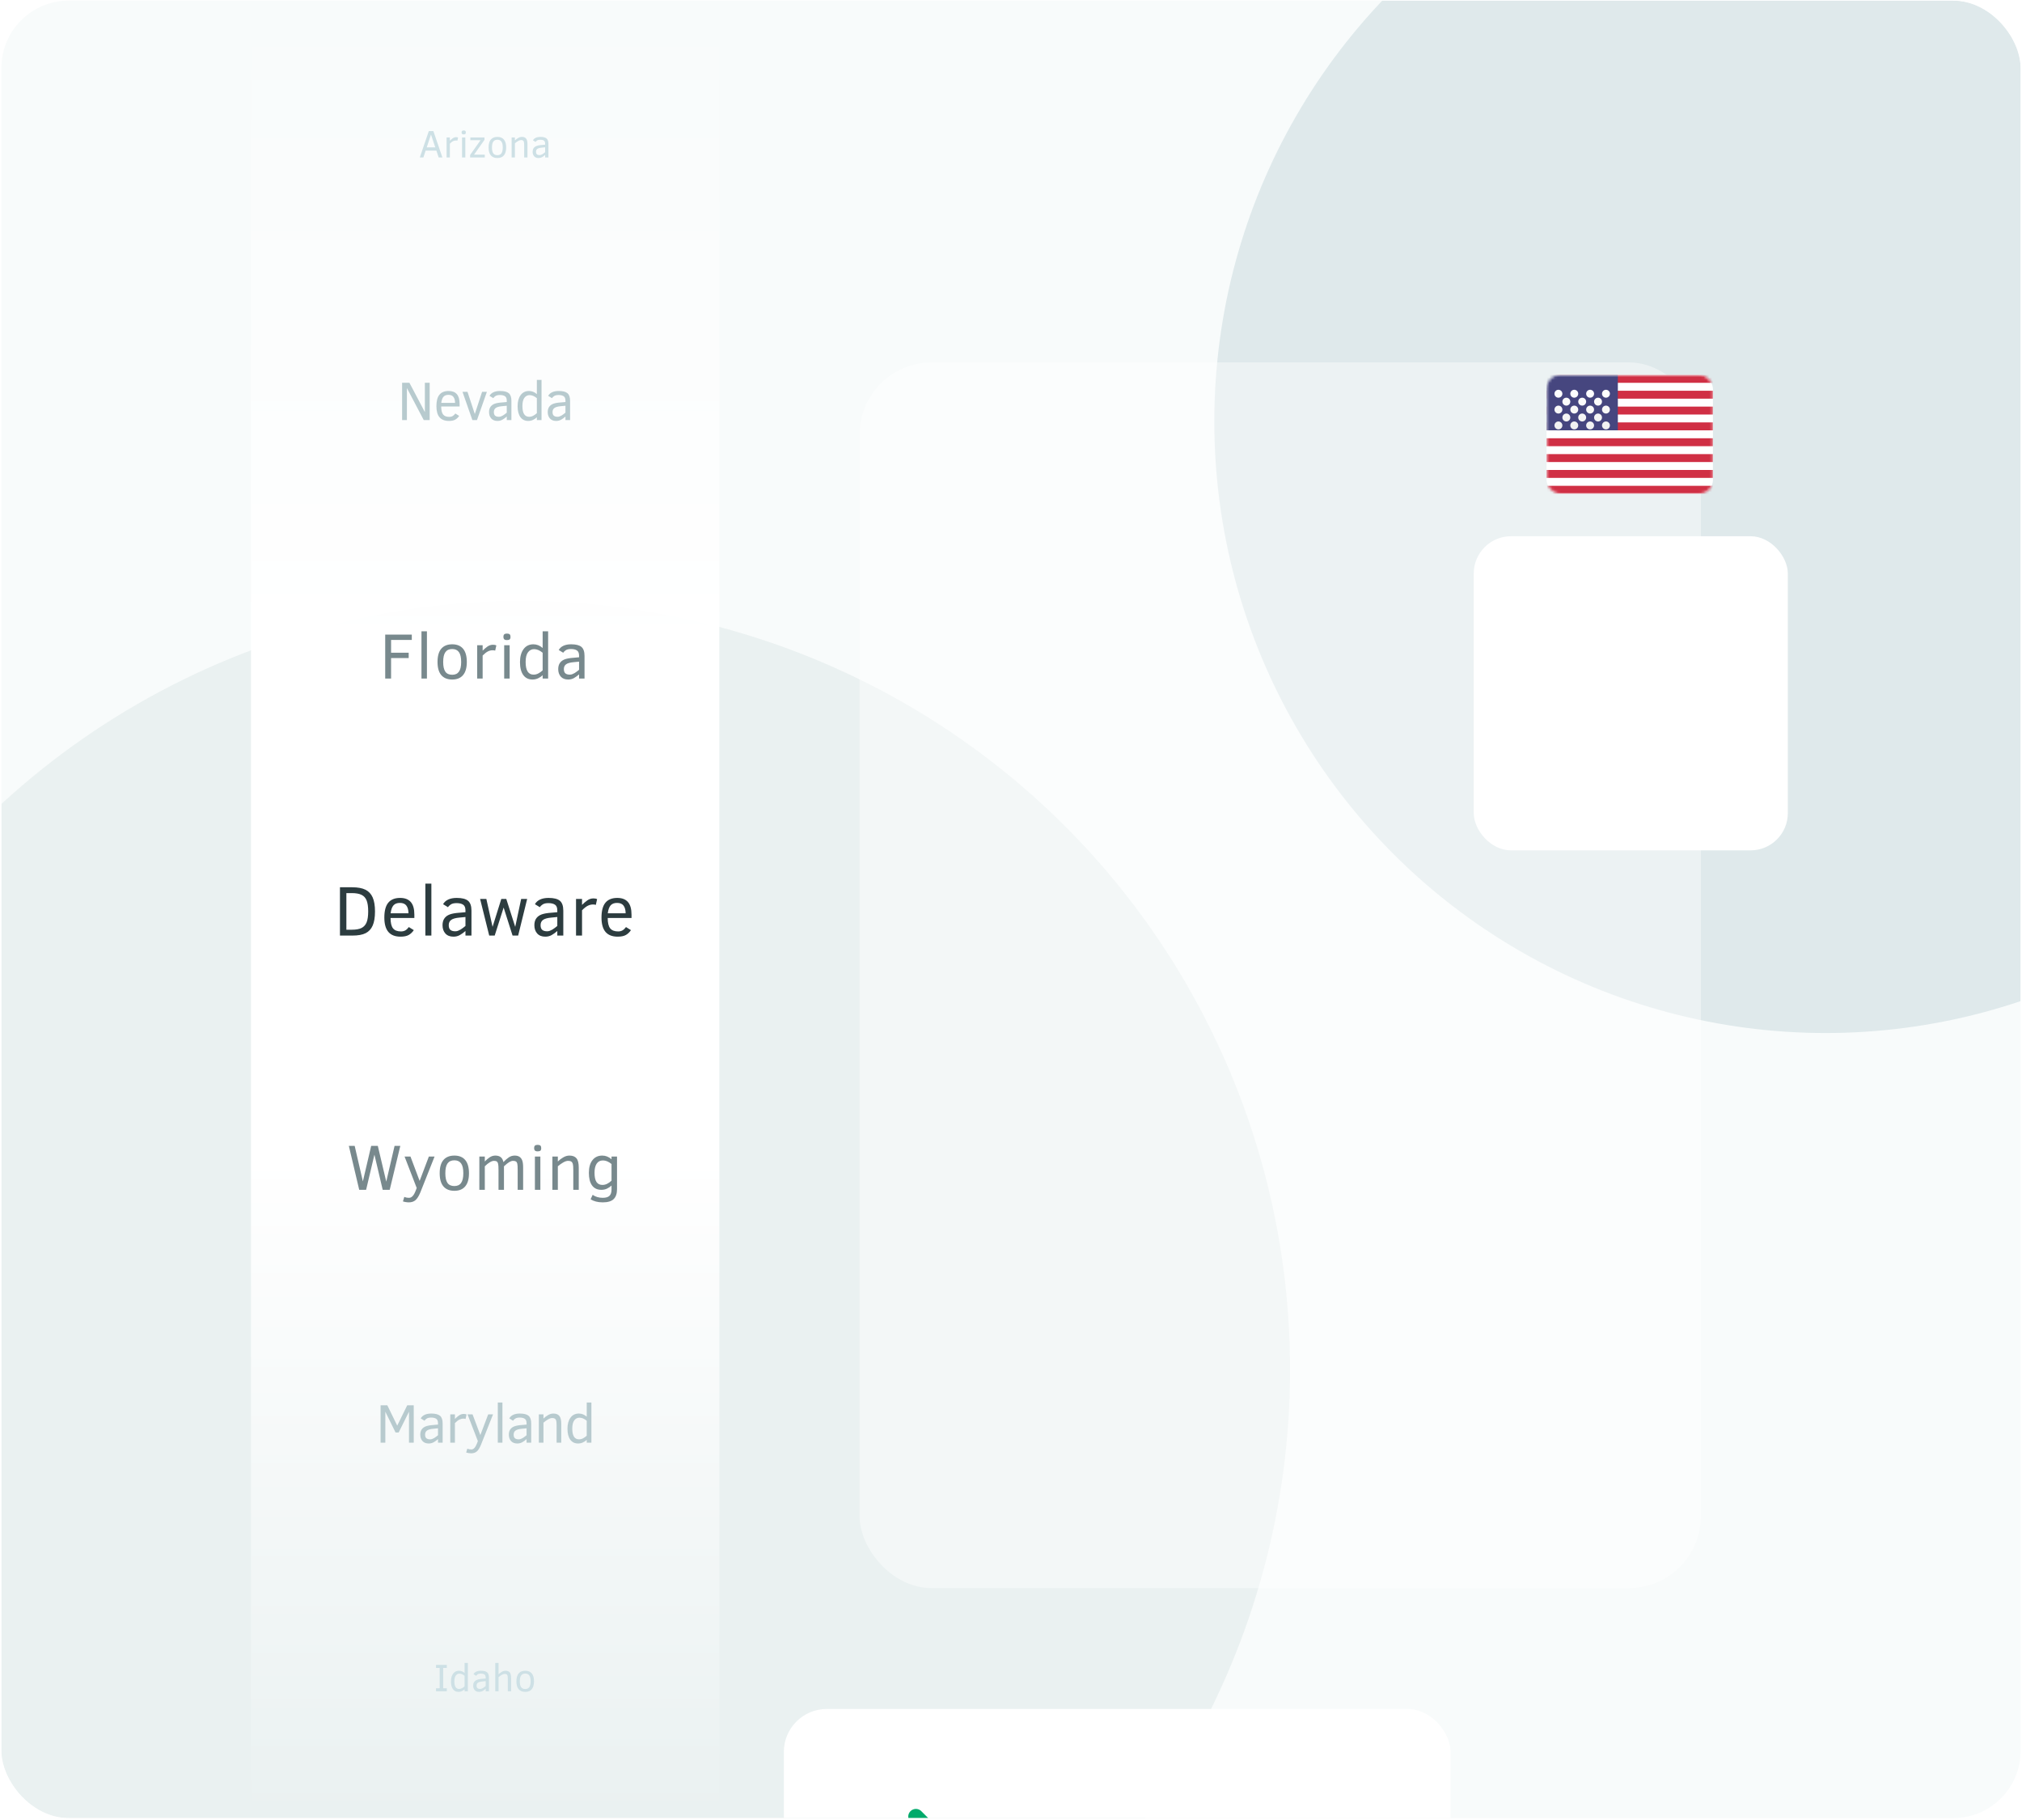 <svg width="721" height="649" viewBox="0 0 721 649" fill="none" xmlns="http://www.w3.org/2000/svg">
<g clip-path="url(#clip0_1891_11349)">
<rect x="0.5" y="0.221" width="720" height="648" rx="24" fill="#F8FBFB"/>
<g filter="url(#filter0_f_1891_11349)">
<circle cx="186" cy="488.312" r="274" fill="#A8BCC1" fill-opacity="0.17"/>
</g>
<g filter="url(#filter1_f_1891_11349)">
<circle cx="651" cy="150.312" r="218" fill="#8EB1BA" fill-opacity="0.24"/>
</g>
<rect x="89.5" y="0.221" width="167" height="648" fill="url(#paint0_linear_1891_11349)"/>
<path d="M149.694 56.135L152.905 46.739H154.534L157.746 56.135H156.422L155.607 53.691H151.778L150.977 56.135H149.694ZM152.158 52.55H155.213L153.686 47.975L152.158 52.55ZM163.095 50.167C162.968 50.113 162.787 50.086 162.552 50.086C162.204 50.086 161.866 50.167 161.54 50.33C161.219 50.489 160.844 50.783 160.414 51.213V56.135H159.246V49.013H160.414V50.167C160.739 49.837 161.081 49.545 161.439 49.292C161.801 49.034 162.201 48.905 162.64 48.905C162.934 48.905 163.17 48.952 163.346 49.047L163.095 50.167ZM166.109 47.208C166.109 47.479 166.048 47.665 165.926 47.764C165.804 47.859 165.609 47.907 165.342 47.907C165.057 47.907 164.86 47.846 164.752 47.723C164.643 47.601 164.589 47.429 164.589 47.208C164.589 46.968 164.647 46.793 164.765 46.685C164.883 46.572 165.075 46.515 165.342 46.515C165.618 46.515 165.815 46.569 165.933 46.678C166.051 46.782 166.109 46.959 166.109 47.208ZM164.758 56.135V49.013H165.926V56.135H164.758ZM167.637 56.135V55.245L171.35 49.991H167.718V49.013H172.756V49.862L169.029 55.15H172.864V56.135H167.637ZM180.481 52.591C180.481 53.827 180.214 54.761 179.68 55.395C179.151 56.028 178.377 56.345 177.358 56.345C176.34 56.345 175.562 56.033 175.023 55.408C174.484 54.779 174.215 53.84 174.215 52.591C174.215 51.319 174.484 50.371 175.023 49.746C175.566 49.122 176.345 48.81 177.358 48.81C178.381 48.81 179.157 49.129 179.687 49.767C180.217 50.401 180.481 51.342 180.481 52.591ZM179.273 52.591C179.273 51.623 179.112 50.919 178.791 50.48C178.474 50.041 177.997 49.821 177.358 49.821C176.702 49.821 176.216 50.043 175.899 50.486C175.582 50.925 175.424 51.627 175.424 52.591C175.424 53.519 175.575 54.207 175.878 54.655C176.186 55.103 176.68 55.327 177.358 55.327C178.006 55.327 178.485 55.105 178.798 54.662C179.114 54.218 179.273 53.528 179.273 52.591ZM186.91 56.135V51.939C186.91 51.26 186.876 50.808 186.808 50.581C186.741 50.355 186.63 50.192 186.476 50.093C186.322 49.989 186.098 49.937 185.804 49.937C185.505 49.937 185.156 50.05 184.758 50.276C184.36 50.502 183.975 50.778 183.604 51.104V56.135H182.436V49.013H183.604V50.072C183.935 49.742 184.319 49.45 184.758 49.197C185.197 48.939 185.639 48.81 186.082 48.81C186.77 48.81 187.275 49.007 187.596 49.4C187.917 49.789 188.078 50.45 188.078 51.383V56.135H186.91ZM194.385 56.135V55.245C194.023 55.562 193.658 55.825 193.292 56.033C192.925 56.241 192.511 56.345 192.049 56.345C191.371 56.345 190.846 56.139 190.474 55.727C190.108 55.311 189.925 54.779 189.925 54.132C189.925 53.643 190.02 53.238 190.21 52.917C190.404 52.591 190.683 52.335 191.045 52.15C191.411 51.96 191.941 51.824 192.633 51.742L194.385 51.586V51.24C194.385 50.692 194.231 50.319 193.923 50.12C193.62 49.921 193.199 49.821 192.66 49.821C192.181 49.821 191.81 49.905 191.547 50.072C191.289 50.24 191.103 50.421 190.99 50.615L190.033 50.032C190.25 49.638 190.581 49.337 191.024 49.129C191.472 48.916 192.027 48.81 192.688 48.81C193.71 48.81 194.444 48.995 194.887 49.366C195.331 49.737 195.552 50.38 195.552 51.294V56.135H194.385ZM194.385 52.523L193.244 52.632C192.47 52.7 191.925 52.851 191.608 53.087C191.291 53.317 191.133 53.657 191.133 54.105C191.133 54.53 191.239 54.836 191.452 55.021C191.665 55.207 191.984 55.3 192.409 55.3C192.586 55.3 192.76 55.268 192.932 55.205C193.104 55.137 193.274 55.055 193.441 54.96C193.609 54.861 193.769 54.75 193.923 54.628C194.082 54.501 194.235 54.379 194.385 54.261V52.523Z" fill="#CDE0E5"/>
<path d="M151.105 149.78L145.094 138.355V149.78H143.383V136.47H145.989L151.5 146.924V136.47H153.212V149.78H151.105ZM157.326 144.933C157.326 146.267 157.554 147.219 158.009 147.789C158.464 148.354 159.195 148.636 160.202 148.636C160.651 148.636 161.045 148.543 161.385 148.357C161.725 148.165 162.052 147.857 162.366 147.434L163.732 148.28C163.347 148.857 162.879 149.303 162.328 149.617C161.776 149.925 161.029 150.078 160.087 150.078C158.586 150.078 157.464 149.642 156.721 148.77C155.983 147.898 155.615 146.581 155.615 144.818C155.615 142.971 155.974 141.609 156.692 140.73C157.416 139.845 158.506 139.403 159.962 139.403C161.27 139.403 162.251 139.781 162.905 140.538C163.559 141.288 163.886 142.445 163.886 144.01V144.933H157.326ZM162.27 143.635C162.257 142.731 162.065 142.029 161.693 141.528C161.327 141.028 160.731 140.778 159.904 140.778C159.115 140.778 158.522 141.006 158.125 141.461C157.734 141.91 157.474 142.634 157.346 143.635H162.27ZM170.078 149.78H168.443L164.913 139.692H166.692L169.308 147.616L171.905 139.692H173.617L170.078 149.78ZM180.704 149.78V148.52C180.191 148.969 179.675 149.341 179.155 149.636C178.636 149.931 178.049 150.078 177.395 150.078C176.433 150.078 175.69 149.787 175.164 149.203C174.645 148.613 174.385 147.86 174.385 146.943C174.385 146.251 174.52 145.677 174.789 145.222C175.065 144.76 175.459 144.398 175.972 144.135C176.491 143.866 177.241 143.673 178.222 143.558L180.704 143.337V142.846C180.704 142.07 180.486 141.541 180.05 141.259C179.62 140.977 179.024 140.836 178.261 140.836C177.581 140.836 177.055 140.955 176.683 141.192C176.318 141.429 176.055 141.686 175.895 141.961L174.539 141.134C174.847 140.576 175.315 140.15 175.943 139.855C176.578 139.554 177.363 139.403 178.299 139.403C179.748 139.403 180.787 139.666 181.415 140.192C182.044 140.717 182.358 141.628 182.358 142.923V149.78H180.704ZM180.704 144.664L179.088 144.818C177.991 144.914 177.219 145.129 176.77 145.462C176.321 145.789 176.097 146.27 176.097 146.905C176.097 147.507 176.248 147.94 176.549 148.203C176.85 148.466 177.302 148.597 177.905 148.597C178.155 148.597 178.402 148.552 178.645 148.463C178.889 148.367 179.13 148.251 179.367 148.116C179.604 147.975 179.832 147.818 180.05 147.645C180.274 147.466 180.492 147.293 180.704 147.126V144.664ZM191.435 149.78V148.78C191.057 149.146 190.602 149.453 190.07 149.703C189.537 149.953 188.97 150.078 188.367 150.078C187.155 150.078 186.219 149.623 185.559 148.713C184.899 147.796 184.568 146.498 184.568 144.818C184.568 143.17 184.927 141.855 185.646 140.874C186.364 139.894 187.357 139.403 188.627 139.403C189.646 139.403 190.582 139.775 191.435 140.519V135.46H193.099V149.78H191.435ZM191.435 141.961C190.557 141.237 189.691 140.874 188.839 140.874C188.088 140.874 187.473 141.192 186.992 141.827C186.518 142.455 186.28 143.439 186.28 144.779C186.28 147.325 187.082 148.597 188.685 148.597C189.21 148.597 189.711 148.466 190.185 148.203C190.666 147.94 191.083 147.639 191.435 147.299V141.961ZM201.628 149.78V148.52C201.115 148.969 200.599 149.341 200.08 149.636C199.561 149.931 198.974 150.078 198.32 150.078C197.358 150.078 196.614 149.787 196.089 149.203C195.569 148.613 195.31 147.86 195.31 146.943C195.31 146.251 195.444 145.677 195.714 145.222C195.989 144.76 196.384 144.398 196.897 144.135C197.416 143.866 198.166 143.673 199.147 143.558L201.628 143.337V142.846C201.628 142.07 201.41 141.541 200.974 141.259C200.545 140.977 199.948 140.836 199.185 140.836C198.506 140.836 197.98 140.955 197.608 141.192C197.243 141.429 196.98 141.686 196.82 141.961L195.464 141.134C195.771 140.576 196.239 140.15 196.868 139.855C197.502 139.554 198.288 139.403 199.224 139.403C200.673 139.403 201.712 139.666 202.34 140.192C202.968 140.717 203.283 141.628 203.283 142.923V149.78H201.628ZM201.628 144.664L200.013 144.818C198.916 144.914 198.144 145.129 197.695 145.462C197.246 145.789 197.022 146.27 197.022 146.905C197.022 147.507 197.172 147.94 197.474 148.203C197.775 148.466 198.227 148.597 198.83 148.597C199.08 148.597 199.327 148.552 199.57 148.463C199.814 148.367 200.054 148.251 200.291 148.116C200.529 147.975 200.756 147.818 200.974 147.645C201.199 147.466 201.417 147.293 201.628 147.126V144.664Z" fill="#B7CACE"/>
<path d="M139.45 228.156V232.727H145.729V234.628H139.45V241.926H137.357V226.266H146.838V228.156H139.45ZM150.288 241.926V225.078H152.234V241.926H150.288ZM166.456 236.02C166.456 238.079 166.011 239.636 165.121 240.692C164.238 241.749 162.948 242.277 161.251 242.277C159.554 242.277 158.257 241.756 157.359 240.715C156.461 239.667 156.012 238.101 156.012 236.02C156.012 233.9 156.461 232.32 157.359 231.279C158.264 230.238 159.562 229.717 161.251 229.717C162.956 229.717 164.25 230.249 165.132 231.313C166.015 232.369 166.456 233.938 166.456 236.02ZM164.442 236.02C164.442 234.405 164.174 233.232 163.639 232.501C163.111 231.769 162.315 231.403 161.251 231.403C160.157 231.403 159.347 231.773 158.819 232.512C158.291 233.244 158.027 234.413 158.027 236.02C158.027 237.566 158.279 238.712 158.785 239.459C159.298 240.206 160.12 240.579 161.251 240.579C162.33 240.579 163.129 240.21 163.65 239.47C164.178 238.731 164.442 237.581 164.442 236.02ZM176.57 231.98C176.359 231.89 176.057 231.844 175.665 231.844C175.084 231.844 174.522 231.98 173.979 232.252C173.444 232.516 172.818 233.006 172.101 233.723V241.926H170.155V230.057H172.101V231.98C172.644 231.43 173.214 230.943 173.81 230.521C174.413 230.091 175.081 229.876 175.812 229.876C176.303 229.876 176.695 229.955 176.989 230.113L176.57 231.98ZM182.034 227.047C182.034 227.5 181.932 227.809 181.729 227.975C181.525 228.133 181.201 228.212 180.756 228.212C180.28 228.212 179.952 228.111 179.771 227.907C179.59 227.703 179.5 227.417 179.5 227.047C179.5 226.647 179.598 226.357 179.794 226.176C179.99 225.987 180.311 225.893 180.756 225.893C181.216 225.893 181.544 225.983 181.74 226.164C181.936 226.338 182.034 226.632 182.034 227.047ZM179.783 241.926V230.057H181.729V241.926H179.783ZM193.495 241.926V240.749C193.05 241.179 192.514 241.541 191.888 241.835C191.262 242.129 190.595 242.277 189.886 242.277C188.46 242.277 187.359 241.741 186.582 240.67C185.805 239.591 185.416 238.064 185.416 236.087C185.416 234.149 185.839 232.602 186.684 231.448C187.528 230.294 188.698 229.717 190.191 229.717C191.391 229.717 192.492 230.155 193.495 231.03V225.078H195.452V241.926H193.495ZM193.495 232.727C192.462 231.875 191.443 231.448 190.44 231.448C189.558 231.448 188.833 231.822 188.268 232.569C187.709 233.308 187.43 234.466 187.43 236.042C187.43 239.037 188.373 240.534 190.259 240.534C190.878 240.534 191.466 240.379 192.024 240.07C192.59 239.761 193.08 239.406 193.495 239.007V232.727ZM206.483 241.926V240.444C205.88 240.972 205.273 241.409 204.662 241.756C204.051 242.103 203.36 242.277 202.591 242.277C201.46 242.277 200.585 241.933 199.966 241.247C199.355 240.553 199.05 239.667 199.05 238.588C199.05 237.773 199.208 237.098 199.525 236.563C199.849 236.02 200.313 235.593 200.916 235.284C201.527 234.967 202.41 234.741 203.564 234.605L206.483 234.345V233.768C206.483 232.855 206.227 232.233 205.714 231.901C205.209 231.569 204.507 231.403 203.609 231.403C202.81 231.403 202.191 231.543 201.754 231.822C201.324 232.101 201.015 232.403 200.826 232.727L199.231 231.754C199.593 231.098 200.143 230.596 200.883 230.249C201.629 229.895 202.553 229.717 203.655 229.717C205.359 229.717 206.581 230.027 207.321 230.645C208.06 231.264 208.429 232.335 208.429 233.858V241.926H206.483ZM206.483 235.906L204.582 236.087C203.293 236.201 202.384 236.453 201.856 236.845C201.328 237.23 201.064 237.796 201.064 238.543C201.064 239.252 201.241 239.761 201.595 240.07C201.95 240.379 202.482 240.534 203.191 240.534C203.485 240.534 203.775 240.481 204.062 240.376C204.349 240.263 204.631 240.127 204.911 239.968C205.19 239.802 205.457 239.618 205.714 239.414C205.978 239.203 206.234 238.999 206.483 238.803V235.906Z" fill="#78898D"/>
<path d="M133.716 324.959C133.716 327.066 133.442 328.742 132.894 329.987C132.355 331.231 131.517 332.14 130.38 332.713C129.252 333.285 127.659 333.571 125.601 333.571H121.22V316.346H125.551C127.559 316.346 129.144 316.636 130.306 317.217C131.467 317.79 132.326 318.702 132.882 319.955C133.438 321.208 133.716 322.876 133.716 324.959ZM131.289 324.934C131.289 323.291 131.106 322.005 130.741 321.075C130.376 320.146 129.775 319.474 128.937 319.059C128.099 318.636 126.929 318.424 125.427 318.424H123.51V331.48H125.427C126.937 331.48 128.103 331.273 128.924 330.858C129.754 330.435 130.355 329.763 130.729 328.842C131.102 327.912 131.289 326.61 131.289 324.934ZM139.262 327.298C139.262 329.024 139.556 330.256 140.145 330.995C140.734 331.725 141.68 332.09 142.983 332.09C143.564 332.09 144.074 331.97 144.514 331.729C144.954 331.48 145.377 331.082 145.783 330.534L147.551 331.63C147.053 332.376 146.447 332.953 145.734 333.36C145.02 333.758 144.053 333.957 142.834 333.957C140.892 333.957 139.44 333.393 138.478 332.264C137.523 331.136 137.046 329.431 137.046 327.149C137.046 324.759 137.511 322.996 138.44 321.859C139.378 320.714 140.788 320.142 142.672 320.142C144.365 320.142 145.634 320.631 146.48 321.611C147.327 322.581 147.75 324.079 147.75 326.104V327.298H139.262ZM145.659 325.618C145.642 324.448 145.393 323.54 144.912 322.892C144.439 322.245 143.668 321.922 142.597 321.922C141.577 321.922 140.809 322.216 140.295 322.805C139.789 323.386 139.452 324.324 139.287 325.618H145.659ZM151.678 333.571V315.039H153.818V333.571H151.678ZM165.973 333.571V331.941C165.309 332.522 164.641 333.003 163.969 333.385C163.297 333.766 162.538 333.957 161.692 333.957C160.447 333.957 159.485 333.58 158.804 332.825C158.132 332.061 157.796 331.086 157.796 329.9C157.796 329.004 157.97 328.261 158.319 327.672C158.676 327.074 159.186 326.606 159.85 326.265C160.522 325.917 161.493 325.668 162.762 325.519L165.973 325.232V324.598C165.973 323.594 165.691 322.909 165.127 322.544C164.571 322.179 163.799 321.996 162.812 321.996C161.932 321.996 161.252 322.15 160.771 322.457C160.298 322.764 159.957 323.096 159.75 323.453L157.995 322.382C158.393 321.66 158.999 321.109 159.812 320.727C160.634 320.337 161.65 320.142 162.862 320.142C164.737 320.142 166.081 320.482 166.894 321.162C167.707 321.843 168.114 323.021 168.114 324.697V333.571H165.973ZM165.973 326.95L163.882 327.149C162.463 327.274 161.463 327.552 160.883 327.983C160.302 328.406 160.011 329.028 160.011 329.85C160.011 330.63 160.206 331.19 160.596 331.53C160.986 331.87 161.571 332.04 162.351 332.04C162.675 332.04 162.994 331.982 163.31 331.866C163.625 331.742 163.936 331.592 164.243 331.418C164.55 331.236 164.845 331.032 165.127 330.808C165.417 330.576 165.699 330.352 165.973 330.136V326.95ZM184.762 333.571H182.77L179.584 323.577L176.398 333.571H174.444L171.195 320.515H173.423L175.639 330.46L178.75 320.515H180.53L183.716 330.46L185.832 320.515H187.973L184.762 333.571ZM198.721 333.571V331.941C198.057 332.522 197.389 333.003 196.717 333.385C196.045 333.766 195.286 333.957 194.44 333.957C193.195 333.957 192.232 333.58 191.552 332.825C190.88 332.061 190.544 331.086 190.544 329.9C190.544 329.004 190.718 328.261 191.067 327.672C191.423 327.074 191.934 326.606 192.597 326.265C193.27 325.917 194.24 325.668 195.51 325.519L198.721 325.232V324.598C198.721 323.594 198.439 322.909 197.875 322.544C197.319 322.179 196.547 321.996 195.56 321.996C194.68 321.996 194 322.15 193.519 322.457C193.046 322.764 192.705 323.096 192.498 323.453L190.743 322.382C191.141 321.66 191.747 321.109 192.56 320.727C193.382 320.337 194.398 320.142 195.609 320.142C197.485 320.142 198.829 320.482 199.642 321.162C200.455 321.843 200.862 323.021 200.862 324.697V333.571H198.721ZM198.721 326.95L196.63 327.149C195.211 327.274 194.211 327.552 193.631 327.983C193.05 328.406 192.759 329.028 192.759 329.85C192.759 330.63 192.954 331.19 193.344 331.53C193.734 331.87 194.319 332.04 195.099 332.04C195.423 332.04 195.742 331.982 196.058 331.866C196.373 331.742 196.684 331.592 196.991 331.418C197.298 331.236 197.593 331.032 197.875 330.808C198.165 330.576 198.447 330.352 198.721 330.136V326.95ZM212.456 322.631C212.224 322.532 211.892 322.482 211.461 322.482C210.822 322.482 210.204 322.631 209.606 322.93C209.017 323.22 208.328 323.76 207.54 324.548V333.571H205.399V320.515H207.54V322.631C208.138 322.025 208.764 321.49 209.419 321.026C210.083 320.553 210.818 320.316 211.622 320.316C212.162 320.316 212.593 320.403 212.917 320.578L212.456 322.631ZM216.695 327.298C216.695 329.024 216.99 330.256 217.579 330.995C218.168 331.725 219.114 332.09 220.417 332.09C220.997 332.09 221.508 331.97 221.948 331.729C222.387 331.48 222.81 331.082 223.217 330.534L224.984 331.63C224.487 332.376 223.881 332.953 223.167 333.36C222.454 333.758 221.487 333.957 220.267 333.957C218.326 333.957 216.874 333.393 215.911 332.264C214.957 331.136 214.48 329.431 214.48 327.149C214.48 324.759 214.945 322.996 215.874 321.859C216.811 320.714 218.222 320.142 220.106 320.142C221.798 320.142 223.068 320.631 223.914 321.611C224.76 322.581 225.184 324.079 225.184 326.104V327.298H216.695ZM223.093 325.618C223.076 324.448 222.827 323.54 222.346 322.892C221.873 322.245 221.101 321.922 220.031 321.922C219.01 321.922 218.243 322.216 217.728 322.805C217.222 323.386 216.886 324.324 216.72 325.618H223.093Z" fill="#2C3C3F"/>
<path d="M138.963 424.217H136.463L133.51 411.68L130.545 424.217H128.09L124.39 408.557H126.472L129.391 421.207L132.355 408.557H134.72L137.73 421.298L140.694 408.557H142.742L138.963 424.217ZM144.167 426.74C144.657 426.959 145.227 427.068 145.876 427.068C146.788 427.068 147.561 426.242 148.195 424.59L148.591 423.572L144.258 412.348H146.362L149.632 421.037L152.925 412.348H154.961L149.892 425.122C149.357 426.427 148.783 427.347 148.172 427.883C147.561 428.418 146.766 428.686 145.785 428.686C145.43 428.686 145.053 428.652 144.654 428.584C144.254 428.516 143.929 428.437 143.68 428.347L144.167 426.74ZM167.225 418.311C167.225 420.37 166.78 421.927 165.89 422.983C165.008 424.04 163.718 424.568 162.021 424.568C160.323 424.568 159.026 424.047 158.128 423.006C157.231 421.958 156.782 420.392 156.782 418.311C156.782 416.191 157.231 414.611 158.128 413.57C159.034 412.529 160.331 412.008 162.021 412.008C163.725 412.008 165.019 412.54 165.902 413.604C166.784 414.66 167.225 416.229 167.225 418.311ZM165.211 418.311C165.211 416.696 164.944 415.523 164.408 414.792C163.88 414.06 163.084 413.694 162.021 413.694C160.927 413.694 160.116 414.064 159.588 414.803C159.06 415.535 158.796 416.704 158.796 418.311C158.796 419.857 159.049 421.003 159.554 421.75C160.067 422.497 160.889 422.87 162.021 422.87C163.099 422.87 163.899 422.501 164.419 421.762C164.947 421.022 165.211 419.872 165.211 418.311ZM184.592 424.217V417.224C184.592 416.048 184.547 415.271 184.457 414.893C184.366 414.516 184.208 414.256 183.981 414.113C183.755 413.962 183.412 413.886 182.952 413.886C182.56 413.886 182.118 414.026 181.628 414.305C181.138 414.584 180.496 415.093 179.704 415.833V424.217H177.758V417.224C177.758 416.108 177.713 415.354 177.623 414.961C177.532 414.569 177.377 414.294 177.159 414.135C176.94 413.969 176.6 413.886 176.14 413.886C175.718 413.886 175.224 414.056 174.658 414.396C174.092 414.728 173.496 415.207 172.87 415.833V424.217H170.924V412.348H172.87V414.113C173.383 413.555 173.957 413.064 174.59 412.642C175.224 412.219 175.903 412.008 176.627 412.008C177.426 412.008 178.064 412.193 178.539 412.563C179.022 412.932 179.342 413.521 179.501 414.328C180.119 413.672 180.749 413.121 181.39 412.676C182.032 412.231 182.744 412.008 183.529 412.008C184.253 412.008 184.834 412.163 185.271 412.472C185.709 412.774 186.029 413.215 186.233 413.796C186.437 414.369 186.539 415.203 186.539 416.297V424.217H184.592ZM192.987 409.338C192.987 409.791 192.885 410.1 192.681 410.266C192.478 410.424 192.153 410.503 191.708 410.503C191.233 410.503 190.905 410.402 190.724 410.198C190.543 409.994 190.452 409.708 190.452 409.338C190.452 408.938 190.55 408.648 190.747 408.467C190.943 408.278 191.263 408.184 191.708 408.184C192.168 408.184 192.497 408.274 192.693 408.455C192.889 408.629 192.987 408.923 192.987 409.338ZM190.735 424.217V412.348H192.681V424.217H190.735ZM204.425 424.217V417.224C204.425 416.093 204.368 415.339 204.255 414.961C204.142 414.584 203.957 414.313 203.701 414.147C203.444 413.973 203.071 413.886 202.581 413.886C202.083 413.886 201.502 414.075 200.838 414.452C200.174 414.829 199.533 415.29 198.915 415.833V424.217H196.969V412.348H198.915V414.113C199.465 413.562 200.107 413.076 200.838 412.653C201.57 412.223 202.305 412.008 203.045 412.008C204.191 412.008 205.032 412.336 205.568 412.993C206.103 413.641 206.371 414.743 206.371 416.297V424.217H204.425ZM220.016 423.957C220.016 425.548 219.62 426.732 218.828 427.509C218.043 428.294 216.738 428.686 214.913 428.686C213.17 428.686 211.733 428.316 210.602 427.577L211.326 426.005C212.344 426.714 213.54 427.068 214.913 427.068C216.022 427.068 216.821 426.834 217.311 426.367C217.809 425.906 218.058 425.145 218.058 424.081V422.689C217.613 423.119 217.081 423.481 216.463 423.776C215.844 424.07 215.173 424.217 214.449 424.217C212.993 424.217 211.884 423.7 211.122 422.667C210.36 421.626 209.98 420.125 209.98 418.163C209.98 416.232 210.406 414.724 211.258 413.638C212.11 412.551 213.276 412.008 214.754 412.008C215.954 412.008 217.055 412.446 218.058 413.321V412.348H220.016V423.957ZM218.058 415.018C217.025 414.166 216.007 413.739 215.003 413.739C214.015 413.739 213.265 414.124 212.752 414.893C212.246 415.663 211.994 416.738 211.994 418.118C211.994 419.642 212.231 420.751 212.706 421.445C213.182 422.131 213.887 422.474 214.822 422.474C215.908 422.474 216.987 421.965 218.058 420.947V415.018Z" fill="#78898D"/>
<path d="M145.836 514.363V503.331L142.153 510.737H141.047L137.402 503.331V514.363H135.709V501.052H138.114L141.643 508.294L145.202 501.052H147.529V514.363H145.836ZM156.183 514.363V513.103C155.67 513.551 155.154 513.923 154.635 514.218C154.116 514.513 153.529 514.661 152.875 514.661C151.913 514.661 151.17 514.369 150.644 513.786C150.124 513.196 149.865 512.442 149.865 511.525C149.865 510.833 149.999 510.259 150.269 509.804C150.544 509.342 150.939 508.98 151.452 508.717C151.971 508.448 152.721 508.255 153.702 508.14L156.183 507.919V507.428C156.183 506.653 155.965 506.124 155.529 505.841C155.1 505.559 154.504 505.418 153.741 505.418C153.061 505.418 152.535 505.537 152.163 505.774C151.798 506.011 151.535 506.268 151.375 506.544L150.019 505.716C150.326 505.159 150.794 504.732 151.423 504.437C152.058 504.136 152.843 503.985 153.779 503.985C155.228 503.985 156.267 504.248 156.895 504.774C157.523 505.3 157.838 506.21 157.838 507.505V514.363H156.183ZM156.183 509.246L154.568 509.4C153.471 509.496 152.699 509.711 152.25 510.044C151.801 510.371 151.577 510.852 151.577 511.487C151.577 512.09 151.727 512.522 152.029 512.785C152.33 513.048 152.782 513.18 153.385 513.18C153.635 513.18 153.882 513.135 154.125 513.045C154.369 512.949 154.609 512.833 154.847 512.699C155.084 512.558 155.311 512.401 155.529 512.227C155.754 512.048 155.972 511.875 156.183 511.708V509.246ZM166.011 505.909C165.831 505.832 165.575 505.793 165.242 505.793C164.748 505.793 164.27 505.909 163.809 506.14C163.353 506.364 162.821 506.781 162.212 507.39V514.363H160.558V504.274H162.212V505.909C162.674 505.441 163.158 505.027 163.664 504.668C164.177 504.303 164.745 504.12 165.367 504.12C165.783 504.12 166.117 504.187 166.367 504.322L166.011 505.909ZM166.635 516.507C167.051 516.693 167.536 516.786 168.087 516.786C168.863 516.786 169.52 516.084 170.059 514.68L170.395 513.814L166.712 504.274H168.5L171.28 511.66L174.079 504.274H175.81L171.501 515.132C171.046 516.241 170.559 517.023 170.039 517.479C169.52 517.934 168.844 518.161 168.01 518.161C167.709 518.161 167.388 518.133 167.048 518.075C166.708 518.017 166.433 517.95 166.221 517.873L166.635 516.507ZM177.501 514.363V500.042H179.155V514.363H177.501ZM187.761 514.363V513.103C187.248 513.551 186.732 513.923 186.213 514.218C185.694 514.513 185.107 514.661 184.453 514.661C183.491 514.661 182.747 514.369 182.222 513.786C181.702 513.196 181.443 512.442 181.443 511.525C181.443 510.833 181.577 510.259 181.847 509.804C182.122 509.342 182.517 508.98 183.03 508.717C183.549 508.448 184.299 508.255 185.28 508.14L187.761 507.919V507.428C187.761 506.653 187.543 506.124 187.107 505.841C186.678 505.559 186.082 505.418 185.319 505.418C184.639 505.418 184.113 505.537 183.741 505.774C183.376 506.011 183.113 506.268 182.953 506.544L181.597 505.716C181.904 505.159 182.372 504.732 183.001 504.437C183.635 504.136 184.421 503.985 185.357 503.985C186.806 503.985 187.845 504.248 188.473 504.774C189.101 505.3 189.416 506.21 189.416 507.505V514.363H187.761ZM187.761 509.246L186.146 509.4C185.049 509.496 184.277 509.711 183.828 510.044C183.379 510.371 183.155 510.852 183.155 511.487C183.155 512.09 183.305 512.522 183.607 512.785C183.908 513.048 184.36 513.18 184.963 513.18C185.213 513.18 185.46 513.135 185.703 513.045C185.947 512.949 186.187 512.833 186.425 512.699C186.662 512.558 186.889 512.401 187.107 512.227C187.332 512.048 187.55 511.875 187.761 511.708V509.246ZM198.474 514.363V508.419C198.474 507.457 198.426 506.816 198.33 506.495C198.233 506.175 198.076 505.944 197.858 505.803C197.64 505.656 197.323 505.582 196.906 505.582C196.483 505.582 195.989 505.742 195.425 506.063C194.861 506.383 194.316 506.774 193.79 507.236V514.363H192.136V504.274H193.79V505.774C194.258 505.306 194.803 504.893 195.425 504.533C196.047 504.168 196.672 503.985 197.3 503.985C198.275 503.985 198.99 504.264 199.445 504.822C199.9 505.373 200.128 506.31 200.128 507.63V514.363H198.474ZM209.215 514.363V513.362C208.837 513.728 208.382 514.036 207.849 514.286C207.317 514.536 206.75 514.661 206.147 514.661C204.935 514.661 203.999 514.205 203.339 513.295C202.678 512.378 202.348 511.08 202.348 509.4C202.348 507.752 202.707 506.438 203.425 505.457C204.143 504.476 205.137 503.985 206.407 503.985C207.426 503.985 208.362 504.357 209.215 505.101V500.042H210.879V514.363H209.215ZM209.215 506.544C208.337 505.819 207.471 505.457 206.618 505.457C205.868 505.457 205.253 505.774 204.772 506.409C204.297 507.037 204.06 508.021 204.06 509.361C204.06 511.907 204.862 513.18 206.464 513.18C206.99 513.18 207.49 513.048 207.965 512.785C208.446 512.522 208.862 512.221 209.215 511.881V506.544Z" fill="#B7CACE"/>
<path d="M159.321 603.008H155.478V601.922H156.775V594.678H155.478V593.612H159.321V594.678H158.024V601.922H159.321V603.008ZM165.655 603.008V602.302C165.387 602.56 165.066 602.777 164.69 602.954C164.315 603.13 163.914 603.219 163.489 603.219C162.633 603.219 161.973 602.897 161.507 602.254C161.04 601.607 160.807 600.691 160.807 599.505C160.807 598.342 161.061 597.414 161.568 596.722C162.075 596.029 162.776 595.683 163.672 595.683C164.392 595.683 165.053 595.945 165.655 596.47V592.9H166.829V603.008H165.655ZM165.655 597.489C165.034 596.977 164.423 596.722 163.822 596.722C163.292 596.722 162.858 596.946 162.518 597.394C162.183 597.837 162.016 598.532 162.016 599.478C162.016 601.275 162.581 602.173 163.713 602.173C164.084 602.173 164.437 602.08 164.772 601.895C165.111 601.709 165.406 601.496 165.655 601.257V597.489ZM173.183 603.008V602.119C172.821 602.436 172.457 602.698 172.09 602.906C171.724 603.114 171.31 603.219 170.848 603.219C170.169 603.219 169.644 603.013 169.273 602.601C168.906 602.184 168.723 601.653 168.723 601.005C168.723 600.517 168.818 600.111 169.008 599.79C169.203 599.464 169.481 599.209 169.843 599.023C170.21 598.833 170.739 598.697 171.432 598.616L173.183 598.46V598.113C173.183 597.566 173.029 597.192 172.722 596.993C172.418 596.794 171.998 596.694 171.459 596.694C170.979 596.694 170.608 596.778 170.346 596.946C170.088 597.113 169.902 597.294 169.789 597.489L168.832 596.905C169.049 596.511 169.379 596.21 169.823 596.002C170.271 595.789 170.825 595.683 171.486 595.683C172.509 595.683 173.242 595.868 173.686 596.24C174.129 596.611 174.351 597.253 174.351 598.168V603.008H173.183ZM173.183 599.396L172.043 599.505C171.269 599.573 170.723 599.725 170.407 599.96C170.09 600.191 169.931 600.53 169.931 600.978C169.931 601.404 170.038 601.709 170.251 601.895C170.463 602.08 170.782 602.173 171.208 602.173C171.384 602.173 171.559 602.141 171.73 602.078C171.902 602.01 172.072 601.929 172.24 601.834C172.407 601.734 172.568 601.623 172.722 601.501C172.88 601.374 173.034 601.252 173.183 601.134V599.396ZM181.079 603.008V598.813C181.079 598.134 181.045 597.683 180.977 597.462C180.913 597.235 180.805 597.07 180.651 596.966C180.497 596.862 180.271 596.81 179.972 596.81C179.673 596.81 179.325 596.923 178.927 597.149C178.528 597.376 178.144 597.652 177.773 597.978V603.008H176.605V592.9H177.773V596.946C178.103 596.615 178.488 596.323 178.927 596.07C179.366 595.812 179.807 595.683 180.25 595.683C180.938 595.683 181.443 595.88 181.764 596.274C182.086 596.663 182.246 597.324 182.246 598.256V603.008H181.079ZM190.413 599.464C190.413 600.7 190.146 601.634 189.612 602.268C189.083 602.902 188.309 603.219 187.29 603.219C186.272 603.219 185.494 602.906 184.955 602.282C184.417 601.653 184.147 600.713 184.147 599.464C184.147 598.193 184.417 597.244 184.955 596.62C185.498 595.995 186.277 595.683 187.29 595.683C188.313 595.683 189.089 596.002 189.619 596.64C190.149 597.274 190.413 598.215 190.413 599.464ZM189.205 599.464C189.205 598.496 189.044 597.792 188.723 597.353C188.406 596.914 187.929 596.694 187.29 596.694C186.634 596.694 186.148 596.916 185.831 597.36C185.514 597.799 185.356 598.5 185.356 599.464C185.356 600.392 185.507 601.08 185.81 601.528C186.118 601.976 186.612 602.2 187.29 602.2C187.938 602.2 188.417 601.978 188.73 601.535C189.046 601.091 189.205 600.401 189.205 599.464Z" fill="#CDE0E5"/>
<rect x="306.5" y="129.221" width="300" height="437" rx="25.674" fill="white" fill-opacity="0.42"/>
<g filter="url(#filter2_ddddd_1891_11349)">
<rect x="525.5" y="99.221" width="112" height="112" rx="13.295" fill="white"/>
</g>
<rect x="551.457" y="133.658" width="59.336" height="42.383" rx="4.971" fill="white"/>
<mask id="mask0_1891_11349" style="mask-type:alpha" maskUnits="userSpaceOnUse" x="551" y="133" width="60" height="44">
<rect x="551.457" y="133.658" width="59.336" height="42.383" rx="4.971" fill="white"/>
</mask>
<g mask="url(#mask0_1891_11349)">
<path fill-rule="evenodd" clip-rule="evenodd" d="M610.793 133.658H551.457V136.484H610.793V133.658ZM610.793 139.309H551.457V142.135H610.793V139.309ZM551.457 144.96H610.793V147.786H551.457V144.96ZM610.793 150.611H551.457V153.437H610.793V150.611ZM551.457 156.262H610.793V159.088H551.457V156.262ZM610.793 161.913H551.457V164.739H610.793V161.913ZM551.457 167.564H610.793V170.39H551.457V167.564ZM610.793 173.216H551.457V176.041H610.793V173.216Z" fill="#D02F44"/>
<rect x="551.457" y="133.658" width="25.43" height="19.779" fill="#46467F"/>
<g filter="url(#filter3_d_1891_11349)">
<path fill-rule="evenodd" clip-rule="evenodd" d="M555.698 139.309C556.478 139.309 557.111 138.677 557.111 137.896C557.111 137.116 556.478 136.484 555.698 136.484C554.918 136.484 554.285 137.116 554.285 137.896C554.285 138.677 554.918 139.309 555.698 139.309ZM561.349 139.309C562.129 139.309 562.762 138.677 562.762 137.896C562.762 137.116 562.129 136.484 561.349 136.484C560.569 136.484 559.936 137.116 559.936 137.896C559.936 138.677 560.569 139.309 561.349 139.309ZM568.413 137.896C568.413 138.677 567.78 139.309 567 139.309C566.22 139.309 565.587 138.677 565.587 137.896C565.587 137.116 566.22 136.484 567 136.484C567.78 136.484 568.413 137.116 568.413 137.896ZM572.651 139.309C573.431 139.309 574.064 138.677 574.064 137.896C574.064 137.116 573.431 136.484 572.651 136.484C571.871 136.484 571.238 137.116 571.238 137.896C571.238 138.677 571.871 139.309 572.651 139.309ZM559.936 140.722C559.936 141.502 559.304 142.135 558.523 142.135C557.743 142.135 557.111 141.502 557.111 140.722C557.111 139.942 557.743 139.309 558.523 139.309C559.304 139.309 559.936 139.942 559.936 140.722ZM564.174 142.135C564.955 142.135 565.587 141.502 565.587 140.722C565.587 139.942 564.955 139.309 564.174 139.309C563.394 139.309 562.762 139.942 562.762 140.722C562.762 141.502 563.394 142.135 564.174 142.135ZM571.238 140.722C571.238 141.502 570.606 142.135 569.825 142.135C569.045 142.135 568.413 141.502 568.413 140.722C568.413 139.942 569.045 139.309 569.825 139.309C570.606 139.309 571.238 139.942 571.238 140.722ZM572.651 144.96C573.431 144.96 574.064 144.328 574.064 143.547C574.064 142.767 573.431 142.135 572.651 142.135C571.871 142.135 571.238 142.767 571.238 143.547C571.238 144.328 571.871 144.96 572.651 144.96ZM568.413 143.547C568.413 144.328 567.78 144.96 567 144.96C566.22 144.96 565.587 144.328 565.587 143.547C565.587 142.767 566.22 142.135 567 142.135C567.78 142.135 568.413 142.767 568.413 143.547ZM561.349 144.96C562.129 144.96 562.762 144.328 562.762 143.547C562.762 142.767 562.129 142.135 561.349 142.135C560.569 142.135 559.936 142.767 559.936 143.547C559.936 144.328 560.569 144.96 561.349 144.96ZM557.111 143.547C557.111 144.328 556.478 144.96 555.698 144.96C554.918 144.96 554.285 144.328 554.285 143.547C554.285 142.767 554.918 142.135 555.698 142.135C556.478 142.135 557.111 142.767 557.111 143.547ZM558.523 147.786C559.304 147.786 559.936 147.153 559.936 146.373C559.936 145.593 559.304 144.96 558.523 144.96C557.743 144.96 557.111 145.593 557.111 146.373C557.111 147.153 557.743 147.786 558.523 147.786ZM565.587 146.373C565.587 147.153 564.955 147.786 564.174 147.786C563.394 147.786 562.762 147.153 562.762 146.373C562.762 145.593 563.394 144.96 564.174 144.96C564.955 144.96 565.587 145.593 565.587 146.373ZM569.825 147.786C570.606 147.786 571.238 147.153 571.238 146.373C571.238 145.593 570.606 144.96 569.825 144.96C569.045 144.96 568.413 145.593 568.413 146.373C568.413 147.153 569.045 147.786 569.825 147.786ZM574.064 149.199C574.064 149.979 573.431 150.611 572.651 150.611C571.871 150.611 571.238 149.979 571.238 149.199C571.238 148.418 571.871 147.786 572.651 147.786C573.431 147.786 574.064 148.418 574.064 149.199ZM567 150.611C567.78 150.611 568.413 149.979 568.413 149.199C568.413 148.418 567.78 147.786 567 147.786C566.22 147.786 565.587 148.418 565.587 149.199C565.587 149.979 566.22 150.611 567 150.611ZM562.762 149.199C562.762 149.979 562.129 150.611 561.349 150.611C560.569 150.611 559.936 149.979 559.936 149.199C559.936 148.418 560.569 147.786 561.349 147.786C562.129 147.786 562.762 148.418 562.762 149.199ZM555.698 150.611C556.478 150.611 557.111 149.979 557.111 149.199C557.111 148.418 556.478 147.786 555.698 147.786C554.918 147.786 554.285 148.418 554.285 149.199C554.285 149.979 554.918 150.611 555.698 150.611Z" fill="url(#paint1_linear_1891_11349)"/>
</g>
</g>
<g filter="url(#filter4_ddddd_1891_11349)">
<rect x="371.152" y="335.77" width="309.346" height="113.14" rx="15.321" fill="white"/>
<path d="M413.949 410.547L432.15 392.347L413.949 374.146" stroke="#00AA6B" stroke-width="5.46" stroke-linecap="round" stroke-linejoin="round"/>
<path d="M439.309 406.907L453.869 392.347L439.309 377.787" stroke="#CDE0E5" stroke-width="5.46" stroke-linecap="round" stroke-linejoin="round"/>
<path d="M516.245 402.569C514.934 404.528 513.322 405.971 511.407 406.898C509.507 407.811 507.166 408.268 504.383 408.268C494.914 408.268 490.18 402.959 490.18 392.342C490.18 386.908 491.38 382.895 493.78 380.303C496.181 377.712 499.641 376.416 504.162 376.416C507.151 376.416 509.588 376.924 511.473 377.94C513.358 378.941 514.794 380.259 515.781 381.894L510.943 385.649C510.236 384.589 509.588 383.823 508.999 383.352C508.41 382.88 507.74 382.527 506.989 382.291C506.238 382.056 505.34 381.938 504.295 381.938C501.791 381.938 499.884 382.741 498.573 384.346C497.263 385.936 496.608 388.601 496.608 392.342C496.608 395.832 497.219 398.438 498.441 400.161C499.678 401.884 501.644 402.746 504.339 402.746C506.15 402.746 507.556 402.4 508.558 401.708C509.574 401.015 510.494 400.095 511.319 398.946L516.245 402.569Z" fill="#647579"/>
<path d="M519.337 398.814V393.203H533.098V398.814H519.337Z" fill="#647579"/>
<path d="M563.073 402.569C561.763 404.528 560.15 405.971 558.236 406.898C556.336 407.811 553.995 408.268 551.211 408.268C541.743 408.268 537.008 402.959 537.008 392.342C537.008 386.908 538.208 382.895 540.609 380.303C543.009 377.712 546.47 376.416 550.99 376.416C553.98 376.416 556.417 376.924 558.302 377.94C560.187 378.941 561.623 380.259 562.609 381.894L557.772 385.649C557.065 384.589 556.417 383.823 555.828 383.352C555.239 382.88 554.569 382.527 553.818 382.291C553.067 382.056 552.169 381.938 551.123 381.938C548.62 381.938 546.713 382.741 545.402 384.346C544.091 385.936 543.436 388.601 543.436 392.342C543.436 395.832 544.047 398.438 545.269 400.161C546.506 401.884 548.472 402.746 551.167 402.746C552.978 402.746 554.385 402.4 555.386 401.708C556.402 401.015 557.323 400.095 558.147 398.946L563.073 402.569Z" fill="#647579"/>
<path d="M592.584 392.342C592.584 397.658 591.457 401.641 589.204 404.292C586.966 406.943 583.704 408.268 579.419 408.268C574.898 408.268 571.57 406.876 569.435 404.093C567.314 401.295 566.254 397.378 566.254 392.342C566.254 387.276 567.314 383.359 569.435 380.591C571.57 377.807 574.898 376.416 579.419 376.416C583.969 376.416 587.297 377.807 589.403 380.591C591.524 383.359 592.584 387.276 592.584 392.342ZM586.156 392.342C586.156 388.719 585.641 386.083 584.61 384.434C583.594 382.77 581.863 381.938 579.419 381.938C576.974 381.938 575.237 382.77 574.206 384.434C573.19 386.083 572.682 388.719 572.682 392.342C572.682 395.964 573.197 398.608 574.228 400.272C575.274 401.921 577.004 402.746 579.419 402.746C581.863 402.746 583.594 401.921 584.61 400.272C585.641 398.608 586.156 395.964 586.156 392.342Z" fill="#647579"/>
<path d="M614.982 407.627L607.185 396.053H604.026V407.627H597.797V377.056H608.908C612.839 377.056 615.711 377.763 617.522 379.177C619.348 380.591 620.261 382.91 620.261 386.135C620.261 388.741 619.709 390.818 618.605 392.364C617.515 393.91 615.961 394.897 613.944 395.324L622.117 407.627H614.982ZM613.944 386.4C613.944 384.839 613.546 383.793 612.751 383.263C611.971 382.733 610.675 382.468 608.863 382.468H604.026V390.619H608.598C609.997 390.619 611.072 390.486 611.823 390.221C612.574 389.956 613.112 389.544 613.436 388.984C613.775 388.425 613.944 387.563 613.944 386.4Z" fill="#647579"/>
<path d="M648.491 387.306C648.491 390.987 647.622 393.719 645.884 395.501C644.162 397.282 641.356 398.173 637.469 398.173H632.388V407.627H626.159V377.056H637.645C641.106 377.056 643.779 377.866 645.664 379.486C647.549 381.091 648.491 383.698 648.491 387.306ZM642.063 387.35C642.063 385.627 641.585 384.383 640.627 383.617C639.685 382.851 637.977 382.468 635.503 382.468H632.388V392.739H634.928C637.211 392.739 638.787 392.585 639.655 392.276C640.539 391.952 641.157 391.414 641.511 390.663C641.879 389.912 642.063 388.808 642.063 387.35Z" fill="#647579"/>
</g>
<g filter="url(#filter5_ddddd_1891_11349)">
<rect x="279.5" y="231.221" width="237.738" height="113.14" rx="15.321" fill="white"/>
<path d="M326.59 305.994L344.79 287.794L326.59 269.593" stroke="#00AA6B" stroke-width="5.46" stroke-linecap="round" stroke-linejoin="round"/>
<path d="M351.949 302.354L366.509 287.794L351.949 273.233" stroke="#CDE0E5" stroke-width="5.46" stroke-linecap="round" stroke-linejoin="round"/>
<path d="M402.812 304.687V270.898H409.697V298.388H423.906V304.687H402.812Z" fill="#647579"/>
<path d="M428.154 304.687V270.898H435.039V298.388H449.248V304.687H428.154Z" fill="#647579"/>
<path d="M480.498 299.096C479.049 301.261 477.267 302.856 475.151 303.881C473.052 304.89 470.464 305.395 467.388 305.395C456.922 305.395 451.689 299.528 451.689 287.792C451.689 281.787 453.016 277.351 455.669 274.487C458.322 271.622 462.147 270.19 467.144 270.19C470.448 270.19 473.141 270.751 475.225 271.875C477.308 272.981 478.895 274.438 479.985 276.245L474.639 280.395C473.857 279.223 473.141 278.377 472.49 277.856C471.839 277.335 471.099 276.944 470.269 276.684C469.438 276.424 468.446 276.293 467.29 276.293C464.523 276.293 462.415 277.181 460.967 278.955C459.518 280.712 458.794 283.658 458.794 287.792C458.794 291.65 459.469 294.531 460.82 296.435C462.188 298.339 464.36 299.292 467.339 299.292C469.341 299.292 470.895 298.909 472.002 298.144C473.125 297.379 474.142 296.362 475.054 295.092L480.498 299.096Z" fill="#647579"/>
</g>
</g>
<defs>
<filter id="filter0_f_1891_11349" x="-288" y="14.312" width="948" height="948" filterUnits="userSpaceOnUse" color-interpolation-filters="sRGB">
<feFlood flood-opacity="0" result="BackgroundImageFix"/>
<feBlend mode="normal" in="SourceGraphic" in2="BackgroundImageFix" result="shape"/>
<feGaussianBlur stdDeviation="100" result="effect1_foregroundBlur_1891_11349"/>
</filter>
<filter id="filter1_f_1891_11349" x="233" y="-267.688" width="836" height="836" filterUnits="userSpaceOnUse" color-interpolation-filters="sRGB">
<feFlood flood-opacity="0" result="BackgroundImageFix"/>
<feBlend mode="normal" in="SourceGraphic" in2="BackgroundImageFix" result="shape"/>
<feGaussianBlur stdDeviation="100" result="effect1_foregroundBlur_1891_11349"/>
</filter>
<filter id="filter2_ddddd_1891_11349" x="505.615" y="95.492" width="151.77" height="185.326" filterUnits="userSpaceOnUse" color-interpolation-filters="sRGB">
<feFlood flood-opacity="0" result="BackgroundImageFix"/>
<feColorMatrix in="SourceAlpha" type="matrix" values="0 0 0 0 0 0 0 0 0 0 0 0 0 0 0 0 0 0 127 0" result="hardAlpha"/>
<feOffset/>
<feColorMatrix type="matrix" values="0 0 0 0 0.467 0 0 0 0 0.596 0 0 0 0 0.612 0 0 0 0.11 0"/>
<feBlend mode="normal" in2="BackgroundImageFix" result="effect1_dropShadow_1891_11349"/>
<feColorMatrix in="SourceAlpha" type="matrix" values="0 0 0 0 0 0 0 0 0 0 0 0 0 0 0 0 0 0 127 0" result="hardAlpha"/>
<feOffset dy="2.486"/>
<feGaussianBlur stdDeviation="3.107"/>
<feColorMatrix type="matrix" values="0 0 0 0 0.467 0 0 0 0 0.596 0 0 0 0 0.612 0 0 0 0.11 0"/>
<feBlend mode="normal" in2="effect1_dropShadow_1891_11349" result="effect2_dropShadow_1891_11349"/>
<feColorMatrix in="SourceAlpha" type="matrix" values="0 0 0 0 0 0 0 0 0 0 0 0 0 0 0 0 0 0 127 0" result="hardAlpha"/>
<feOffset dy="12.428"/>
<feGaussianBlur stdDeviation="6.214"/>
<feColorMatrix type="matrix" values="0 0 0 0 0.467 0 0 0 0 0.596 0 0 0 0 0.612 0 0 0 0.1 0"/>
<feBlend mode="normal" in2="effect2_dropShadow_1891_11349" result="effect3_dropShadow_1891_11349"/>
<feColorMatrix in="SourceAlpha" type="matrix" values="0 0 0 0 0 0 0 0 0 0 0 0 0 0 0 0 0 0 127 0" result="hardAlpha"/>
<feOffset dy="27.342"/>
<feGaussianBlur stdDeviation="8.078"/>
<feColorMatrix type="matrix" values="0 0 0 0 0.467 0 0 0 0 0.596 0 0 0 0 0.612 0 0 0 0.06 0"/>
<feBlend mode="normal" in2="effect3_dropShadow_1891_11349" result="effect4_dropShadow_1891_11349"/>
<feColorMatrix in="SourceAlpha" type="matrix" values="0 0 0 0 0 0 0 0 0 0 0 0 0 0 0 0 0 0 127 0" result="hardAlpha"/>
<feOffset dy="49.713"/>
<feGaussianBlur stdDeviation="9.943"/>
<feColorMatrix type="matrix" values="0 0 0 0 0.467 0 0 0 0 0.596 0 0 0 0 0.612 0 0 0 0.02 0"/>
<feBlend mode="normal" in2="effect4_dropShadow_1891_11349" result="effect5_dropShadow_1891_11349"/>
<feBlend mode="normal" in="SourceGraphic" in2="effect5_dropShadow_1891_11349" result="shape"/>
</filter>
<filter id="filter3_d_1891_11349" x="554.285" y="136.484" width="19.777" height="16.613" filterUnits="userSpaceOnUse" color-interpolation-filters="sRGB">
<feFlood flood-opacity="0" result="BackgroundImageFix"/>
<feColorMatrix in="SourceAlpha" type="matrix" values="0 0 0 0 0 0 0 0 0 0 0 0 0 0 0 0 0 0 127 0" result="hardAlpha"/>
<feOffset dy="2.486"/>
<feColorMatrix type="matrix" values="0 0 0 0 0 0 0 0 0 0 0 0 0 0 0 0 0 0 0.06 0"/>
<feBlend mode="normal" in2="BackgroundImageFix" result="effect1_dropShadow_1891_11349"/>
<feBlend mode="normal" in="SourceGraphic" in2="effect1_dropShadow_1891_11349" result="shape"/>
</filter>
<filter id="filter4_ddddd_1891_11349" x="289.519" y="321.449" width="472.609" height="411.029" filterUnits="userSpaceOnUse" color-interpolation-filters="sRGB">
<feFlood flood-opacity="0" result="BackgroundImageFix"/>
<feColorMatrix in="SourceAlpha" type="matrix" values="0 0 0 0 0 0 0 0 0 0 0 0 0 0 0 0 0 0 127 0" result="hardAlpha"/>
<feOffset/>
<feColorMatrix type="matrix" values="0 0 0 0 0.49 0 0 0 0 0.647 0 0 0 0 0.667 0 0 0 0.1 0"/>
<feBlend mode="normal" in2="BackgroundImageFix" result="effect1_dropShadow_1891_11349"/>
<feColorMatrix in="SourceAlpha" type="matrix" values="0 0 0 0 0 0 0 0 0 0 0 0 0 0 0 0 0 0 127 0" result="hardAlpha"/>
<feOffset dy="12.889"/>
<feGaussianBlur stdDeviation="13.605"/>
<feColorMatrix type="matrix" values="0 0 0 0 0.49 0 0 0 0 0.647 0 0 0 0 0.667 0 0 0 0.1 0"/>
<feBlend mode="normal" in2="effect1_dropShadow_1891_11349" result="effect2_dropShadow_1891_11349"/>
<feColorMatrix in="SourceAlpha" type="matrix" values="0 0 0 0 0 0 0 0 0 0 0 0 0 0 0 0 0 0 127 0" result="hardAlpha"/>
<feOffset dy="50.125"/>
<feGaussianBlur stdDeviation="25.063"/>
<feColorMatrix type="matrix" values="0 0 0 0 0.49 0 0 0 0 0.647 0 0 0 0 0.667 0 0 0 0.09 0"/>
<feBlend mode="normal" in2="effect2_dropShadow_1891_11349" result="effect3_dropShadow_1891_11349"/>
<feColorMatrix in="SourceAlpha" type="matrix" values="0 0 0 0 0 0 0 0 0 0 0 0 0 0 0 0 0 0 127 0" result="hardAlpha"/>
<feOffset dy="113.14"/>
<feGaussianBlur stdDeviation="34.372"/>
<feColorMatrix type="matrix" values="0 0 0 0 0.49 0 0 0 0 0.647 0 0 0 0 0.667 0 0 0 0.05 0"/>
<feBlend mode="normal" in2="effect3_dropShadow_1891_11349" result="effect4_dropShadow_1891_11349"/>
<feColorMatrix in="SourceAlpha" type="matrix" values="0 0 0 0 0 0 0 0 0 0 0 0 0 0 0 0 0 0 127 0" result="hardAlpha"/>
<feOffset dy="201.934"/>
<feGaussianBlur stdDeviation="40.816"/>
<feColorMatrix type="matrix" values="0 0 0 0 0.49 0 0 0 0 0.647 0 0 0 0 0.667 0 0 0 0.01 0"/>
<feBlend mode="normal" in2="effect4_dropShadow_1891_11349" result="effect5_dropShadow_1891_11349"/>
<feBlend mode="normal" in="SourceGraphic" in2="effect5_dropShadow_1891_11349" result="shape"/>
</filter>
<filter id="filter5_ddddd_1891_11349" x="197.867" y="216.899" width="401.004" height="411.029" filterUnits="userSpaceOnUse" color-interpolation-filters="sRGB">
<feFlood flood-opacity="0" result="BackgroundImageFix"/>
<feColorMatrix in="SourceAlpha" type="matrix" values="0 0 0 0 0 0 0 0 0 0 0 0 0 0 0 0 0 0 127 0" result="hardAlpha"/>
<feOffset/>
<feColorMatrix type="matrix" values="0 0 0 0 0.49 0 0 0 0 0.647 0 0 0 0 0.667 0 0 0 0.1 0"/>
<feBlend mode="normal" in2="BackgroundImageFix" result="effect1_dropShadow_1891_11349"/>
<feColorMatrix in="SourceAlpha" type="matrix" values="0 0 0 0 0 0 0 0 0 0 0 0 0 0 0 0 0 0 127 0" result="hardAlpha"/>
<feOffset dy="12.889"/>
<feGaussianBlur stdDeviation="13.605"/>
<feColorMatrix type="matrix" values="0 0 0 0 0.49 0 0 0 0 0.647 0 0 0 0 0.667 0 0 0 0.1 0"/>
<feBlend mode="normal" in2="effect1_dropShadow_1891_11349" result="effect2_dropShadow_1891_11349"/>
<feColorMatrix in="SourceAlpha" type="matrix" values="0 0 0 0 0 0 0 0 0 0 0 0 0 0 0 0 0 0 127 0" result="hardAlpha"/>
<feOffset dy="50.125"/>
<feGaussianBlur stdDeviation="25.063"/>
<feColorMatrix type="matrix" values="0 0 0 0 0.49 0 0 0 0 0.647 0 0 0 0 0.667 0 0 0 0.09 0"/>
<feBlend mode="normal" in2="effect2_dropShadow_1891_11349" result="effect3_dropShadow_1891_11349"/>
<feColorMatrix in="SourceAlpha" type="matrix" values="0 0 0 0 0 0 0 0 0 0 0 0 0 0 0 0 0 0 127 0" result="hardAlpha"/>
<feOffset dy="113.14"/>
<feGaussianBlur stdDeviation="34.372"/>
<feColorMatrix type="matrix" values="0 0 0 0 0.49 0 0 0 0 0.647 0 0 0 0 0.667 0 0 0 0.05 0"/>
<feBlend mode="normal" in2="effect3_dropShadow_1891_11349" result="effect4_dropShadow_1891_11349"/>
<feColorMatrix in="SourceAlpha" type="matrix" values="0 0 0 0 0 0 0 0 0 0 0 0 0 0 0 0 0 0 127 0" result="hardAlpha"/>
<feOffset dy="201.934"/>
<feGaussianBlur stdDeviation="40.816"/>
<feColorMatrix type="matrix" values="0 0 0 0 0.49 0 0 0 0 0.647 0 0 0 0 0.667 0 0 0 0.01 0"/>
<feBlend mode="normal" in2="effect4_dropShadow_1891_11349" result="effect5_dropShadow_1891_11349"/>
<feBlend mode="normal" in="SourceGraphic" in2="effect5_dropShadow_1891_11349" result="shape"/>
</filter>
<linearGradient id="paint0_linear_1891_11349" x1="173" y1="0.221" x2="173" y2="648.221" gradientUnits="userSpaceOnUse">
<stop stop-color="white" stop-opacity="0"/>
<stop offset="0.352" stop-color="white"/>
<stop offset="0.504" stop-color="white"/>
<stop offset="0.635" stop-color="white"/>
<stop offset="1" stop-color="white" stop-opacity="0"/>
</linearGradient>
<linearGradient id="paint1_linear_1891_11349" x1="554.285" y1="136.484" x2="554.285" y2="150.611" gradientUnits="userSpaceOnUse">
<stop stop-color="white"/>
<stop offset="1" stop-color="#F0F0F0"/>
</linearGradient>
<clipPath id="clip0_1891_11349">
<rect x="0.5" y="0.221" width="720" height="648" rx="24" fill="white"/>
</clipPath>
</defs>
</svg>
